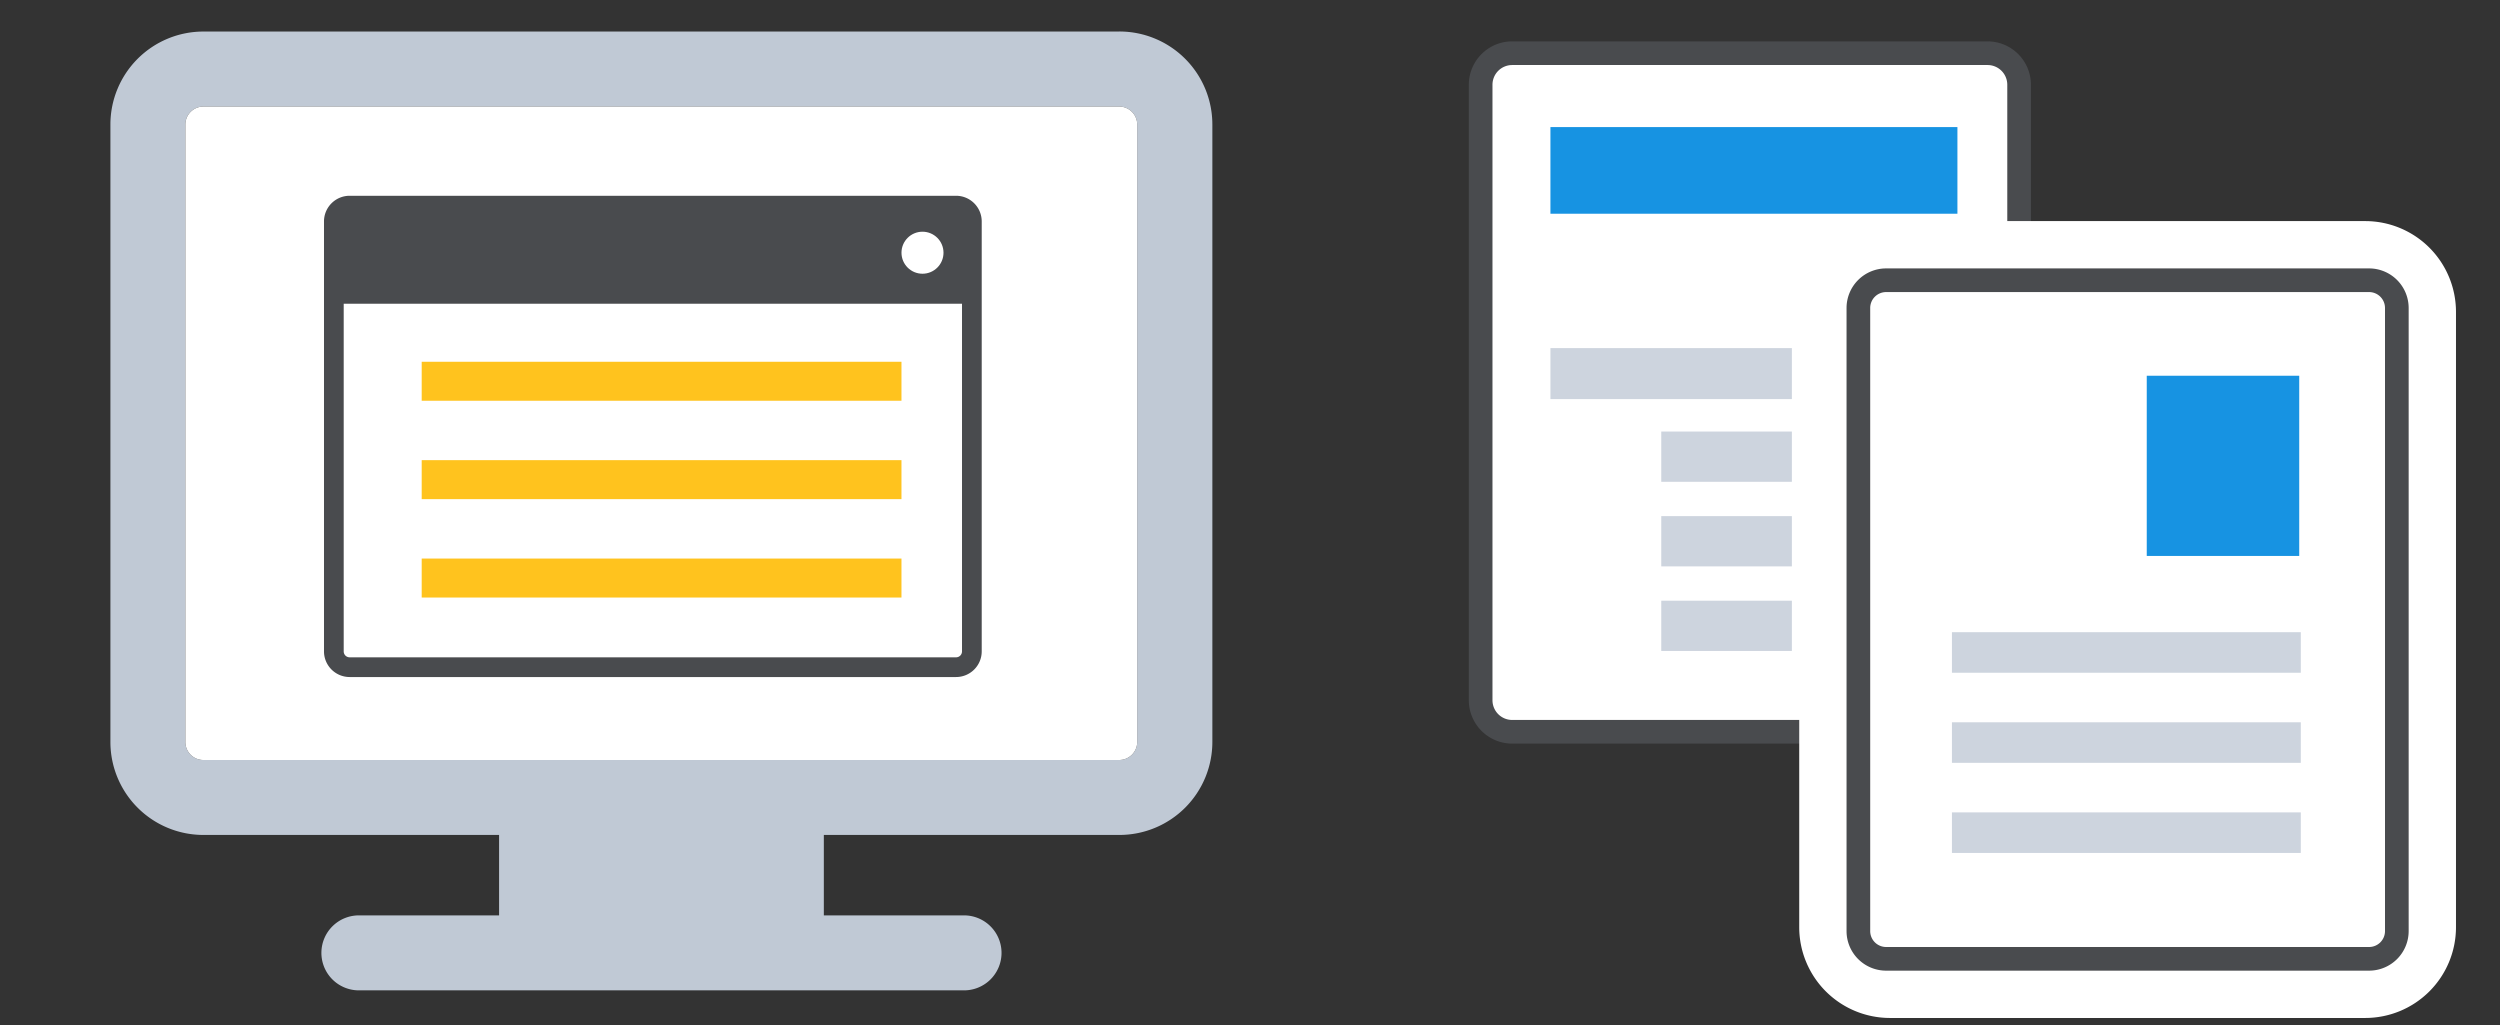 <svg xmlns="http://www.w3.org/2000/svg" width="317" height="130" viewBox="0 0 317 130"><rect x="0" y="0" width="317" height="130" fill="#333333" stroke="none"/><g transform="translate(-650 -4200)"><g transform="translate(664 4204)"><g transform="translate(0)"><path d="M-241.583,1989.821H-357.714a11.792,11.792,0,0,0-11.791,11.79h0v78.294a11.79,11.79,0,0,0,11.791,11.787h37.492v10.2H-337.9a4.754,4.754,0,0,0-4.85,4.656,4.752,4.752,0,0,0,4.653,4.85q.1,0,.2,0h76.534a4.754,4.754,0,0,0,4.851-4.653,4.757,4.757,0,0,0-4.655-4.853h-17.876v-10.2h37.474a11.79,11.79,0,0,0,11.791-11.787v-78.3a11.794,11.794,0,0,0-11.795-11.79Zm0,92.369H-357.714a2.284,2.284,0,0,1-2.287-2.283v-78.3a2.288,2.288,0,0,1,2.287-2.276h116.121a2.294,2.294,0,0,1,2.286,2.287v78.3A2.292,2.292,0,0,1-241.583,2082.19Z" transform="translate(369.505 -1989.821)" fill="#c0c9d5"/></g><path d="M-246.449,2077.319H-362.579a2.283,2.283,0,0,1-2.286-2.281v-78.3a2.288,2.288,0,0,1,2.286-2.276h116.121a2.292,2.292,0,0,1,2.287,2.286v78.295A2.291,2.291,0,0,1-246.449,2077.319Z" transform="translate(374.37 -1984.951)" fill="#fff"/></g><g transform="translate(692.332 4226.074)"><rect width="80.9" height="58.524" rx="2" transform="translate(0)" fill="#fff"/><path d="M2-1.25H78.9A3.254,3.254,0,0,1,82.15,2V56.524a3.254,3.254,0,0,1-3.25,3.25H2a3.254,3.254,0,0,1-3.25-3.25V2A3.254,3.254,0,0,1,2-1.25ZM78.9,57.274a.751.751,0,0,0,.75-.75V2a.751.751,0,0,0-.75-.75H2A.751.751,0,0,0,1.25,2V56.524a.751.751,0,0,0,.75.75Z" transform="translate(0)" fill="#494b4e"/><rect width="60.836" height="4.943" transform="translate(11.139 19.798)" fill="#ffc31e"/><rect width="60.836" height="4.943" transform="translate(11.139 32.274)" fill="#ffc31e"/><rect width="60.836" height="4.943" transform="translate(11.139 44.75)" fill="#ffc31e"/><path d="M2,0H78.9a2,2,0,0,1,2,2v9.943a0,0,0,0,1,0,0H0a0,0,0,0,1,0,0V2A2,2,0,0,1,2,0Z" transform="translate(0.222)" fill="#494b4e"/><path d="M2-.5H78.9A2.5,2.5,0,0,1,81.4,2V12.443H-.5V2A2.5,2.5,0,0,1,2-.5ZM80.4,11.443V2A1.5,1.5,0,0,0,78.9.5H2A1.5,1.5,0,0,0,.5,2v9.443Z" transform="translate(0.222)" fill="#494b4e"/><ellipse cx="2.664" cy="2.664" rx="2.664" ry="2.664" transform="translate(71.976 3.307)" fill="#fff"/></g><g transform="translate(837.746 4206.746)"><rect width="68.277" height="86.044" rx="4" transform="translate(0 0)" fill="#fff"/><path d="M4-1.5H64.277a5.506,5.506,0,0,1,5.5,5.5V82.044a5.506,5.506,0,0,1-5.5,5.5H4a5.506,5.506,0,0,1-5.5-5.5V4A5.506,5.506,0,0,1,4-1.5ZM64.277,84.544a2.5,2.5,0,0,0,2.5-2.5V4a2.5,2.5,0,0,0-2.5-2.5H4A2.5,2.5,0,0,0,1.5,4V82.044a2.5,2.5,0,0,0,2.5,2.5Z" transform="translate(0 0)" fill="#494b4e"/><rect width="51.606" height="10.987" transform="translate(8.849 9.368)" fill="#1793e2"/><rect width="30.615" height="6.465" transform="translate(8.849 37.394)" fill="#cdd4de"/><rect width="16.563" height="6.373" transform="translate(43.893 47.973)" fill="#cdd4de"/><rect width="16.563" height="6.373" transform="translate(22.901 47.973)" fill="#cdd4de"/><rect width="16.563" height="6.373" transform="translate(43.893 58.698)" fill="#cdd4de"/><rect width="16.563" height="6.373" transform="translate(22.901 58.698)" fill="#cdd4de"/><rect width="16.563" height="6.373" transform="translate(43.893 69.423)" fill="#cdd4de"/><rect width="16.563" height="6.373" transform="translate(22.901 69.423)" fill="#cdd4de"/></g><rect width="68.277" height="86.044" rx="4" transform="translate(885.642 4235.535)" fill="#fff"/><path d="M4-7.5H64.277A11.513,11.513,0,0,1,75.777,4V82.044a11.513,11.513,0,0,1-11.5,11.5H4a11.513,11.513,0,0,1-11.5-11.5V4A11.513,11.513,0,0,1,4-7.5Zm56.777,15H7.5V78.544H60.777Z" transform="translate(885.642 4235.535)" fill="#fff"/><path d="M3.515,0H64.761a3.515,3.515,0,0,1,3.515,3.515V82.529a3.515,3.515,0,0,1-3.515,3.515H3.515A3.515,3.515,0,0,1,0,82.529V3.515A3.515,3.515,0,0,1,3.515,0Z" transform="translate(885.642 4235.535)" fill="#fff"/><path d="M3.515-1.5H64.761a5.021,5.021,0,0,1,5.015,5.015V82.529a5.021,5.021,0,0,1-5.015,5.015H3.515A5.021,5.021,0,0,1-1.5,82.529V3.515A5.021,5.021,0,0,1,3.515-1.5ZM64.761,84.544a2.018,2.018,0,0,0,2.015-2.015V3.515A2.018,2.018,0,0,0,64.761,1.5H3.515A2.018,2.018,0,0,0,1.5,3.515V82.529a2.018,2.018,0,0,0,2.015,2.015Z" transform="translate(885.642 4235.535)" fill="#494b4e"/><g transform="translate(897.506 4247.644)"><rect width="44.234" height="5.144" transform="translate(0 32.517)" fill="#cdd4de"/><rect width="44.234" height="5.144" transform="translate(0 43.941)" fill="#cdd4de"/><rect width="44.234" height="5.144" transform="translate(0 55.366)" fill="#cdd4de"/><rect width="19.334" height="22.85" transform="translate(24.702)" fill="#1793e2"/></g><rect width="317" height="130" transform="translate(650 4200)" fill="none"/></g></svg>